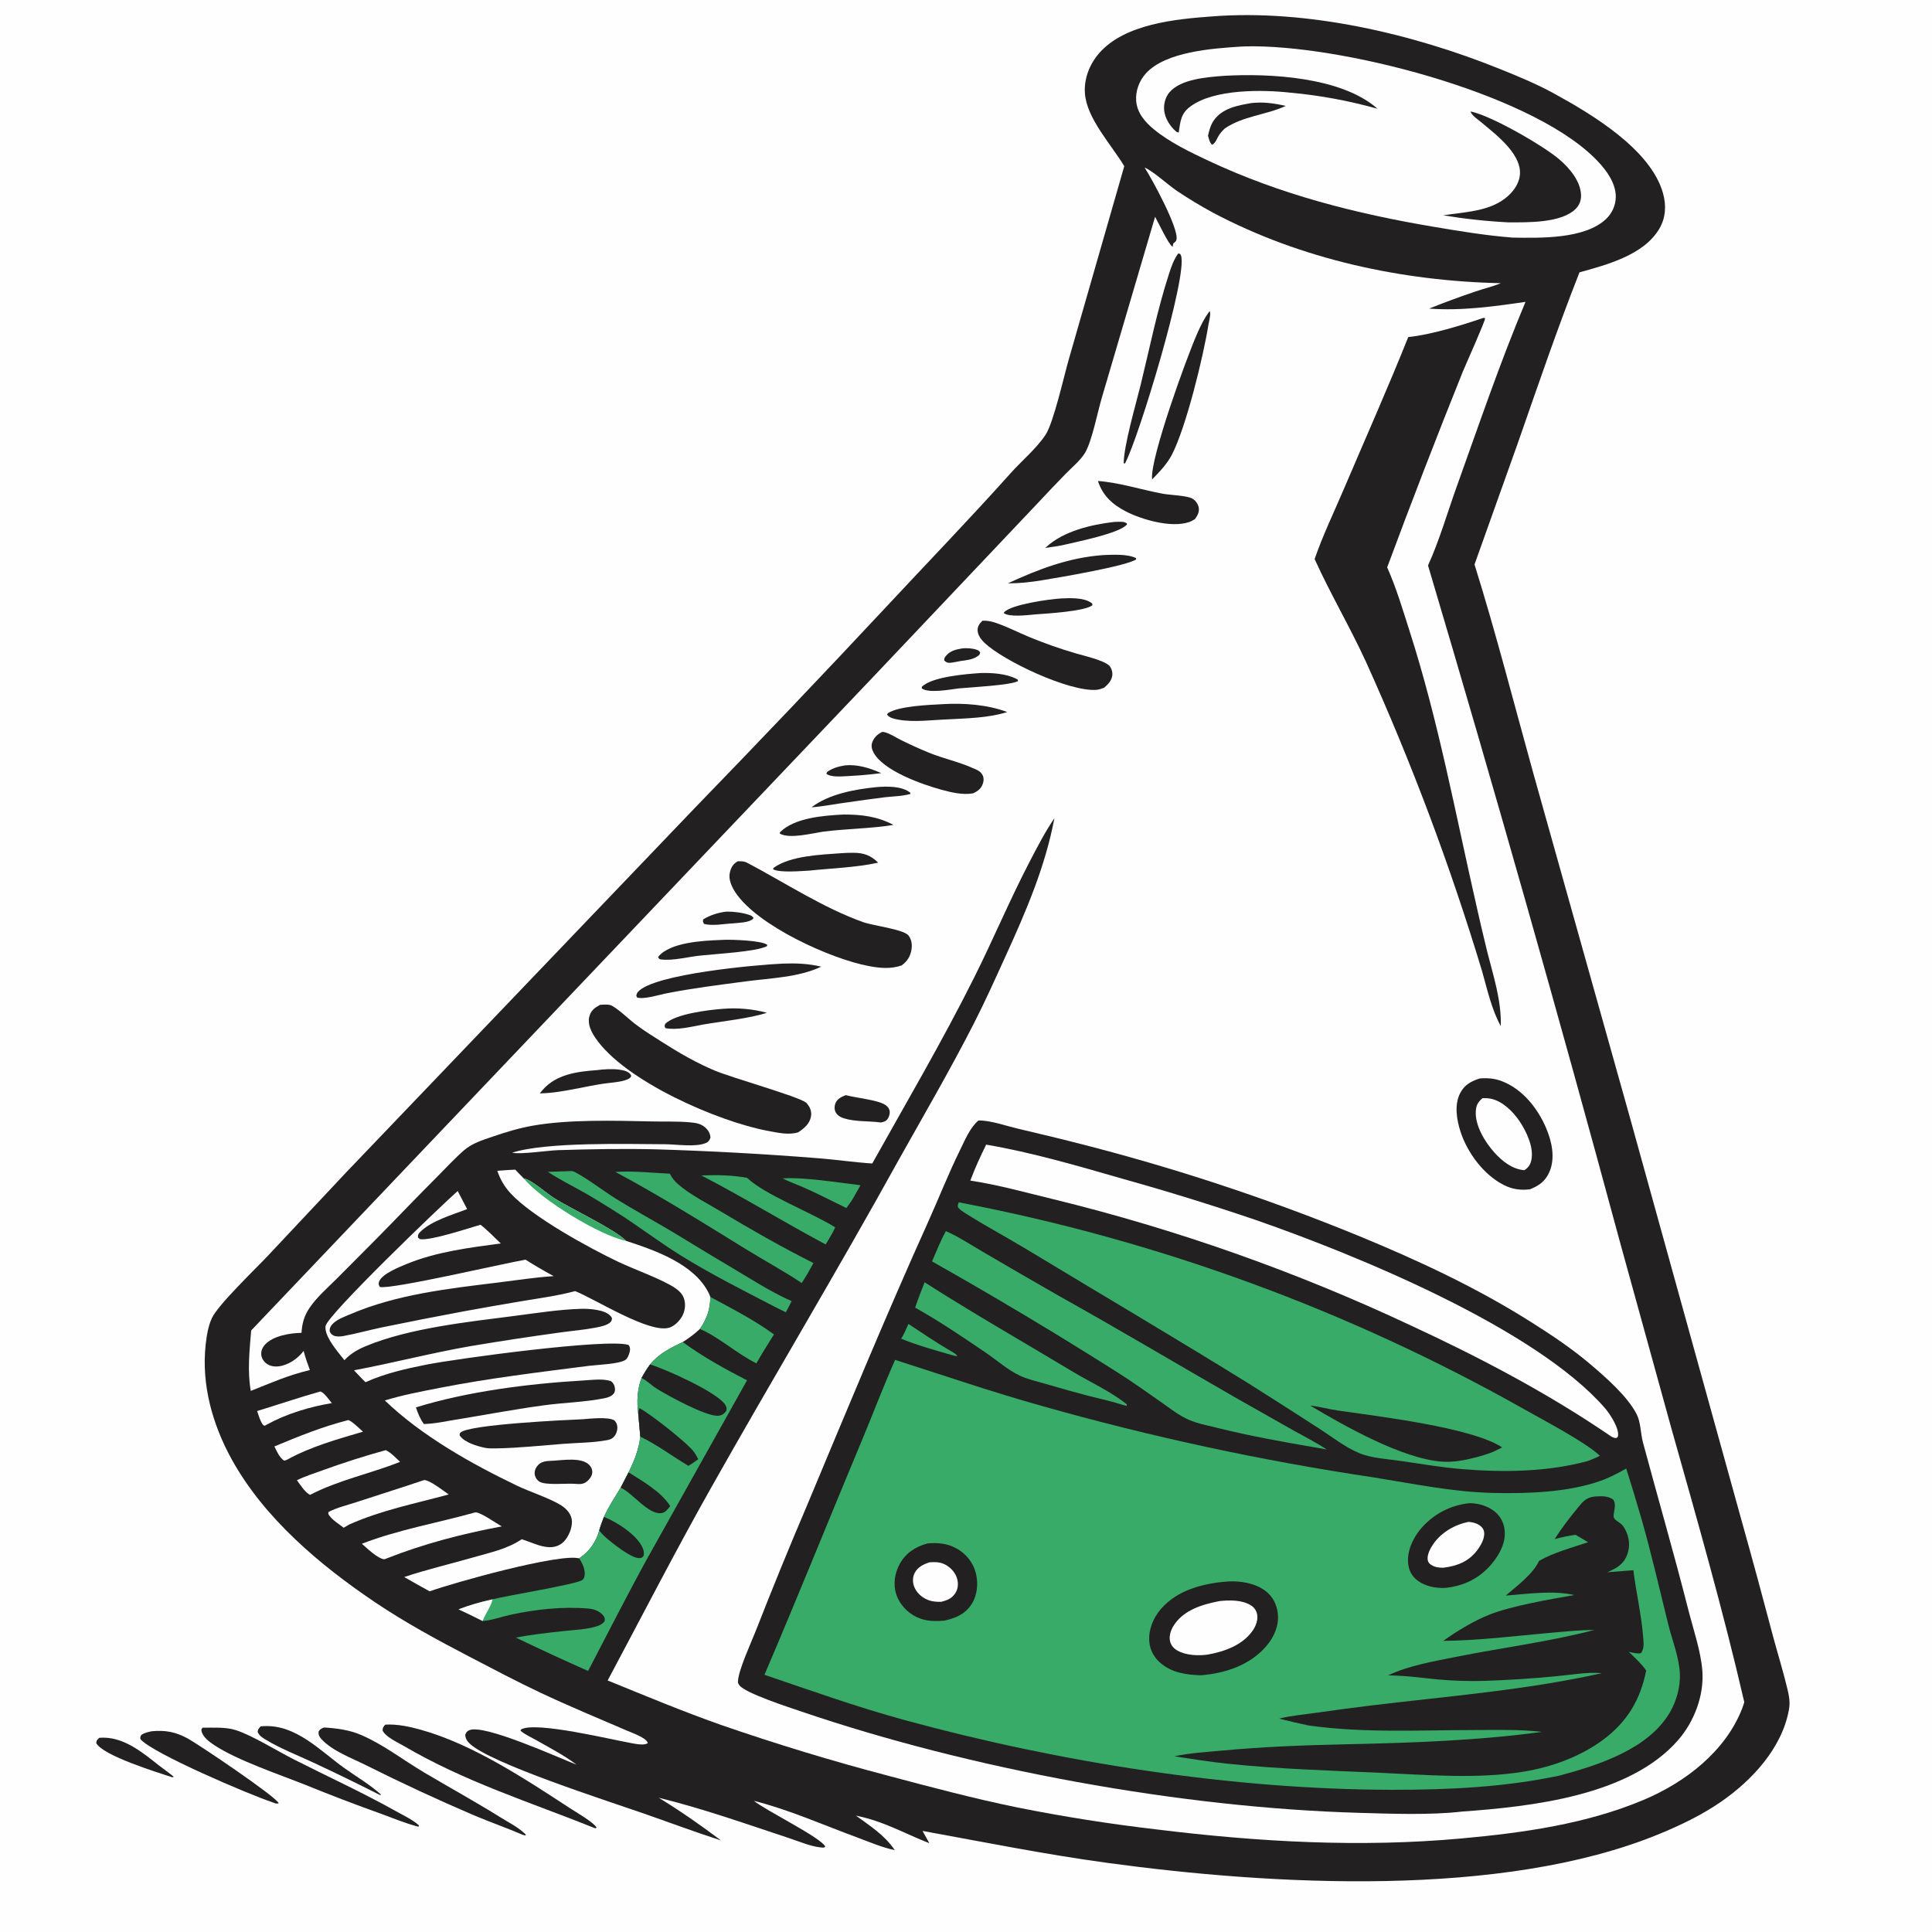 <svg xmlns="http://www.w3.org/2000/svg" version="1.1" xmlns:xlink="http://www.w3.org/1999/xlink" width="1024" height="1024"><rect width="100%" height="100%" fill="#808080" stroke="none"/><svg version="1.1" xmlns="http://www.w3.org/2000/svg" style="display: block;" viewBox="0 0 2048 2048" width="1024" height="1024">
<path transform="translate(0,0)" fill="rgb(254,254,254)" d="M 0 0 L 2048 0 L 2048 2048 L 0 2048 L 0 0 z"></path>
<path transform="translate(0,0)" fill="rgb(34,32,32)" d="M 1284.57 17.413 C 1385.66 9.528 1497.4 35.734 1590.56 73.366 C 1609.45 80.996 1628.49 88.848 1646.4 98.617 C 1686.74 120.633 1749.64 158.024 1762.8 204.62 C 1766.42 217.469 1765.89 230.612 1759.02 242.347 C 1742.63 270.325 1703.38 280.663 1674.33 288.687 C 1650.81 348.298 1630.1 409.194 1608.96 469.687 L 1563.05 598.36 C 1585.96 671.6 1605.01 746.426 1625.57 820.389 L 1727.59 1183.94 L 1846.24 1612.18 C 1857.8 1653.46 1869.04 1694.83 1879.96 1736.28 C 1884.86 1754.39 1890.47 1772.42 1894.79 1790.67 C 1896.58 1798.21 1897.76 1804.64 1896.35 1812.39 C 1888.95 1853.04 1857.41 1887.06 1824.53 1909.82 C 1803.93 1924.08 1780.9 1935.09 1757.77 1944.55 C 1592.35 2012.19 1349.07 1998.64 1173.51 1974.68 C 1107.92 1965.73 1043.03 1952.71 977.93 1940.84 L 985.112 1953.87 C 957.596 1943.08 937.315 1930.78 907.316 1924.6 C 922.52 1935.74 937.799 1945.35 948.507 1961.23 C 934.563 1958.27 921.115 1952.38 907.768 1947.45 C 872.03 1934.25 836.046 1918.24 799.117 1908.94 C 811.201 1918.89 871.704 1948.68 874.81 1957.58 L 873.277 1958.55 C 861.342 1958.28 848.029 1952.31 836.738 1948.59 C 790.991 1933.5 745.105 1917.11 698.291 1905.7 C 720.963 1919.52 743.032 1934.94 764.239 1950.91 C 736.244 1941.86 708.592 1931.51 680.802 1921.83 C 644.31 1909.12 519.283 1869.1 497.811 1848.19 C 494.986 1845.44 493.327 1842.77 493.186 1838.77 C 494.359 1836.32 494.82 1835.25 497.497 1834.08 C 513.043 1827.28 591.579 1863.01 611.194 1870.65 C 598.112 1860.73 582.889 1852.87 568.62 1844.72 C 563.073 1841.56 556.487 1838.76 551.715 1834.56 L 552.451 1833.19 C 568.232 1824.55 647.342 1843.94 669.568 1847.84 C 674.233 1848.65 682.726 1850.55 686.712 1847.75 L 686.276 1846.74 C 684.168 1841.86 669.479 1836.63 664.653 1834.56 C 634.093 1821.45 603.273 1808.62 573.18 1794.47 C 547.755 1782.51 522.844 1769.3 497.929 1756.33 C 463.74 1738.53 429.652 1720.07 397.643 1698.52 C 339.178 1659.17 279.914 1609.28 245.467 1546.68 C 225.226 1509.9 213.411 1467.83 217.991 1425.69 C 219.012 1416.29 220.599 1405.81 224.663 1397.17 C 231.459 1382.73 270.725 1345.27 284.182 1330.93 L 367.671 1242.02 L 736.112 856.9 C 804.427 786.439 872.095 715.353 939.106 643.651 C 983.257 596.3 1028.23 549.7 1071.42 501.47 C 1082.78 488.779 1099.28 474.834 1108.44 460.715 C 1116.95 447.585 1127.96 398.167 1133.04 380.649 L 1191.77 176.159 C 1178.27 153.617 1152 125.667 1150.07 99.096 C 1148.93 83.48 1154.88 68.274 1165.02 56.539 C 1191.93 25.387 1246.14 20.241 1284.57 17.413 z"></path>
<path transform="translate(0,0)" fill="rgb(254,254,254)" d="M 1213.33 177.672 C 1220.99 180.425 1238.62 196.189 1246.87 201.87 C 1259.53 210.391 1272.59 218.295 1286.01 225.554 C 1379.24 274.882 1485.9 297.939 1590.94 300.201 C 1582.43 303.736 1573.21 305.89 1564.47 308.841 C 1547.87 314.445 1531.22 320.591 1514.96 327.109 C 1548.53 329.715 1583.94 324.834 1617.11 319.993 C 1590.06 384.309 1567.5 450.821 1543.95 516.495 C 1534.15 543.835 1525.77 573.054 1513.77 599.431 C 1584.44 837.213 1652.15 1075.87 1716.88 1315.33 L 1771.27 1512.47 C 1798.58 1609.34 1826.39 1706.25 1849.01 1804.35 C 1848.32 1806.73 1847.53 1809.07 1846.65 1811.39 C 1828.86 1856.78 1786.17 1889.46 1742.47 1907.88 C 1681.73 1933.48 1614.98 1942.82 1549.76 1948.79 C 1441.81 1958.67 1333.57 1952.52 1226.18 1939.28 C 1176.46 1933.51 1126.98 1925.7 1077.9 1915.87 C 1032.42 1906.53 987.539 1894.63 942.695 1882.69 C 882.581 1866.92 823.093 1848.84 764.362 1828.51 C 723.688 1814.17 684.065 1797.63 644.142 1781.36 C 680.563 1713.15 715.86 1644.37 753.837 1577 C 819.423 1460.64 888.309 1346.06 952.887 1229.15 C 979.769 1181.19 1007.34 1133.89 1032.36 1084.89 C 1044.55 1061.02 1055.46 1036.61 1066.57 1012.23 C 1087.85 965.514 1108.21 918.069 1117.7 867.339 C 1107.8 881.822 1099.65 897.739 1091.55 913.275 C 1070.5 953.674 1052.89 995.776 1032.51 1036.52 C 999.002 1103.5 961.157 1168 924.621 1233.35 C 905.534 1232.13 886.436 1229.25 867.327 1227.77 C 810.331 1223.23 753.232 1220.09 696.081 1218.36 C 661.464 1217.5 626.38 1218.12 591.751 1219.2 C 580.701 1219.55 551.916 1223.98 542.958 1221.89 C 579.052 1210.28 664.771 1212.79 704.849 1212.93 C 716.785 1212.97 737.293 1216.27 748.146 1211.68 C 751.093 1210.43 752.08 1208.79 753.15 1205.9 C 752.846 1202.29 751.76 1199.64 749.328 1196.89 C 744.285 1191.18 737.923 1190.23 730.697 1189.64 C 717.406 1188.55 703.731 1189.07 690.386 1188.76 C 651.76 1187.88 602.75 1186.56 564.895 1193.23 C 550.209 1195.82 536.268 1200.05 522.198 1204.88 C 511.588 1208.52 500.503 1211.88 491.877 1219.36 C 482.253 1227.71 473.407 1237.39 464.386 1246.41 C 442.336 1268.46 420.88 1291.07 398.972 1313.25 L 356.716 1355.7 C 347.056 1365.34 336.061 1374.83 328.307 1386.12 C 322.449 1394.65 320.278 1402.61 319.602 1412.85 C 307.17 1413.19 289.922 1415.81 281.017 1425.26 C 278.311 1428.13 276.646 1431.79 276.927 1435.78 C 277.191 1439.55 279.313 1443.01 282.272 1445.28 C 286.047 1448.18 290.898 1448.94 295.528 1448.36 C 305.698 1447.09 315.864 1440.13 321.84 1432.02 C 323.667 1438.95 326.014 1445.59 328.489 1452.31 C 304.285 1458.12 288.298 1465.59 265.821 1474.41 C 262.104 1453.07 264.508 1431.76 266.249 1410.35 L 931.129 711.732 L 1099.83 533.566 C 1109.74 522.923 1119.77 512.393 1129.92 501.977 C 1136.34 495.385 1144.95 488.344 1149.82 480.597 C 1157.45 468.453 1163.4 436.858 1168.07 421.272 L 1224.44 229.798 C 1228.11 236.215 1238.69 259.256 1243.02 261.586 L 1243.71 258.134 C 1245.28 256.79 1246.68 256.014 1247.13 253.929 C 1249.72 241.881 1220.2 187.95 1213.33 177.672 z"></path>
<path transform="translate(0,0)" fill="rgb(34,32,32)" d="M 1037.31 1187.7 C 1050.17 1187.72 1065.17 1193.09 1077.66 1196.11 C 1097.53 1200.92 1117.45 1205.42 1137.24 1210.55 C 1240.15 1236.37 1341.09 1269.5 1439.27 1309.7 C 1503.17 1335.97 1565.97 1365.21 1624.38 1402.3 C 1645.25 1415.54 1666.23 1429.57 1685.13 1445.56 C 1701.54 1459.44 1725.17 1479.99 1734.91 1499.09 C 1739.37 1507.85 1739.05 1519.54 1741.63 1529.14 C 1757.49 1588.21 1774.58 1646.97 1789.64 1706.27 C 1794.75 1726.37 1803.02 1750.46 1804.56 1771.07 C 1806.53 1797.38 1795.89 1825.1 1778.71 1844.77 C 1727.18 1903.77 1623.23 1915.03 1549.76 1920.35 C 1515.99 1924.22 1475.23 1922.67 1440.83 1921.69 C 1251.45 1916.31 1029.11 1875.56 849.402 1814.27 C 838.35 1810.51 789.965 1794.92 783.807 1786.49 C 782.461 1784.64 782.142 1783.97 782.311 1781.72 C 783.248 1769.23 796.23 1741.3 801.275 1728.52 C 818.693 1683.91 836.806 1639.58 855.607 1595.53 C 897.569 1495.23 938.941 1394.88 983.654 1295.75 C 995.227 1270.1 1005.45 1243.9 1017.91 1218.63 C 1023.01 1208.3 1028.37 1195.05 1037.31 1187.7 z"></path>
<path transform="translate(0,0)" fill="rgb(55,171,103)" d="M 948.871 1441.53 C 1000.81 1458.13 1052.07 1475.75 1104.64 1490.41 C 1220.18 1523.15 1337.7 1548.46 1456.49 1566.16 C 1498.05 1572.78 1539.67 1581.51 1581.86 1582.54 C 1618.34 1583.44 1661.02 1582.12 1695.71 1570.08 C 1705.7 1566.61 1714.72 1561.87 1723.9 1556.69 C 1729.66 1575.01 1735.22 1593.39 1740.55 1611.83 C 1750.95 1648.45 1759.34 1685.39 1768.52 1722.29 C 1772.72 1739.16 1780.24 1757.53 1780.77 1774.98 C 1781.19 1788.45 1777.16 1802.85 1770.53 1814.51 C 1748.11 1853.92 1694.63 1871.1 1653.22 1882.19 C 1594.97 1894.54 1535.71 1897.31 1476.28 1897.26 C 1306.24 1897.11 1123.23 1868.21 959.288 1823.45 C 908.87 1809.69 859.811 1792.12 810.351 1775.36 C 846.002 1692.01 879.78 1607.88 914.729 1524.24 C 926.244 1496.69 936.665 1468.83 948.871 1441.53 z"></path>
<path transform="translate(0,0)" fill="rgb(34,32,32)" d="M 1690.88 1586.34 C 1697.98 1586.02 1703.65 1585.46 1709.91 1589.44 C 1713.91 1595.09 1710.46 1601.41 1710.43 1607.87 C 1711.48 1610.91 1713.73 1612.05 1716.25 1613.79 C 1719.43 1616 1721.06 1617.99 1722.86 1621.47 C 1727.14 1629.71 1728.23 1638.92 1725 1647.72 C 1721.07 1658.42 1713.54 1662.39 1703.81 1666.66 L 1731.43 1664.5 C 1734.42 1688.86 1740.3 1713.17 1742.02 1737.66 C 1742.38 1742.79 1742.78 1748.43 1739.31 1752.49 C 1734.98 1753.18 1730.76 1751.88 1726.52 1750.97 C 1733.03 1757.22 1739.83 1763.41 1745 1770.84 C 1738.8 1802.12 1724.63 1825.63 1698.69 1844.73 C 1674.71 1862.39 1644.21 1873.28 1615 1878.04 C 1565.65 1886.08 1512.86 1881.45 1463.06 1879.24 C 1408.94 1876.84 1354.72 1875.22 1300.8 1869.55 C 1282.11 1867.59 1263.48 1864.52 1244.89 1861.78 C 1261.2 1858.17 1278.54 1857.28 1295.17 1855.72 C 1339.21 1851.59 1382.83 1849.98 1427 1849.01 C 1496.29 1847.49 1565.83 1845.2 1634.55 1835.88 C 1611.68 1833.13 1588.18 1833.87 1565.19 1833.88 C 1505.6 1833.92 1446.44 1837.34 1387.22 1829.08 C 1376.73 1826.89 1366.29 1824.46 1355.91 1821.81 C 1368.48 1818.72 1381.58 1817.5 1394.41 1815.74 C 1413.67 1812.96 1432.97 1810.39 1452.3 1808.03 C 1534.53 1798.01 1617.2 1791.76 1698.16 1773.58 C 1682.47 1772.24 1664.44 1775.53 1648.71 1776.95 C 1623.28 1779.41 1597.78 1781.03 1572.25 1781.82 C 1556.66 1782.19 1540.76 1781.77 1525.23 1780.35 C 1507.15 1778.7 1489.69 1776.05 1471.46 1775.99 C 1493.23 1765.56 1519.35 1761.21 1542.89 1756.47 C 1591.68 1746.65 1641.92 1740.43 1690.04 1727.87 C 1674.41 1727.83 1658.64 1729.56 1643.07 1730.91 C 1605.41 1734.19 1567.72 1739.04 1529.89 1739.37 C 1544.86 1728.79 1562.18 1718.16 1579.23 1711.44 C 1602.27 1702.37 1643.45 1695.19 1668.78 1690.83 C 1646.3 1685.57 1619.01 1689.63 1596.11 1691.38 C 1607.66 1681.54 1625.17 1668.48 1631.45 1654.63 C 1646.82 1645.76 1666.63 1640.42 1683.45 1634.84 L 1670.13 1626.91 C 1662.62 1628.08 1655.37 1629.48 1648.03 1631.47 C 1655.2 1620.08 1663.92 1608.85 1672.44 1598.42 C 1678.11 1591.49 1681.46 1587.28 1690.88 1586.34 z"></path>
<path transform="translate(0,0)" fill="rgb(34,32,32)" d="M 1301.89 1676.42 C 1315.09 1675.68 1330.62 1678.27 1341.33 1686.39 C 1349.14 1692.3 1353.6 1701 1354.56 1710.68 C 1355.8 1723.17 1350.72 1735 1342.78 1744.42 C 1325.34 1765.14 1298.86 1773.82 1272.74 1775.88 C 1257.8 1775.27 1243.34 1773.49 1231.22 1763.71 C 1223.65 1757.61 1218.94 1749.51 1218.28 1739.72 C 1217.43 1727.21 1222.55 1714.98 1230.6 1705.61 C 1248.11 1685.22 1276.18 1678.24 1301.89 1676.42 z"></path>
<path transform="translate(0,0)" fill="rgb(254,254,254)" d="M 1292.64 1697.23 C 1303.25 1696.04 1316.78 1695.87 1326.05 1701.77 C 1329.44 1703.93 1331.81 1707.13 1332.57 1711.11 C 1333.75 1717.22 1331.35 1723.54 1327.89 1728.51 C 1317.17 1743.92 1298.07 1750.74 1280.39 1753.89 C 1270.48 1755.42 1257.22 1754.75 1248.31 1749.79 C 1244.39 1747.61 1241.41 1744.4 1240.35 1739.98 C 1238.91 1733.96 1241.29 1727.39 1244.63 1722.41 C 1255.34 1706.38 1274.79 1700.7 1292.64 1697.23 z"></path>
<path transform="translate(0,0)" fill="rgb(34,32,32)" d="M 1558.03 1593.4 C 1567.41 1593.63 1576.75 1596.23 1584.2 1602.12 C 1590.45 1607.07 1594.08 1613.98 1594.96 1621.88 C 1596.42 1635 1589.71 1647.6 1581.57 1657.41 C 1568.44 1673.23 1551.49 1681.43 1531.22 1683.31 C 1521.2 1683.45 1511.16 1681.65 1502.89 1675.59 C 1497.08 1671.32 1493.68 1665.39 1492.81 1658.24 C 1491.2 1645 1497.24 1631.35 1505.54 1621.28 C 1518.64 1605.39 1537.52 1595.35 1558.03 1593.4 z"></path>
<path transform="translate(0,0)" fill="rgb(254,254,254)" d="M 1556.76 1613.23 C 1560.81 1613.58 1564.56 1614.43 1568.03 1616.63 C 1570.69 1618.33 1572.68 1620.69 1573.19 1623.9 C 1574.25 1630.57 1569.68 1638.35 1565.83 1643.41 C 1556.71 1655.42 1544.63 1659.99 1530.24 1661.82 C 1525.78 1662.03 1521.06 1661.34 1517.21 1658.88 C 1515.04 1657.5 1513.72 1655.93 1513.38 1653.3 C 1512.67 1647.74 1516.47 1640.83 1519.52 1636.47 C 1528.07 1624.25 1542.33 1616.07 1556.76 1613.23 z"></path>
<path transform="translate(0,0)" fill="rgb(34,32,32)" d="M 982.95 1636.18 C 993.913 1635.09 1003.94 1635.96 1013.8 1641.36 C 1024.03 1646.96 1031.65 1656.36 1034.48 1667.73 C 1037.21 1678.69 1035.98 1691.22 1029.73 1700.8 C 1023.04 1711.05 1012.73 1715.44 1001.23 1717.87 C 991.11 1718.8 981.55 1718.75 972.116 1714.35 C 961.975 1709.62 953.554 1700.76 950.069 1690.05 C 946.588 1679.34 948.447 1667.24 953.923 1657.53 C 960.424 1646 970.497 1639.63 982.95 1636.18 z"></path>
<path transform="translate(0,0)" fill="rgb(254,254,254)" d="M 985.516 1656.09 C 991.496 1655.7 997.024 1655.75 1002.39 1658.77 C 1008.28 1662.08 1013.01 1667.4 1014.73 1674.03 C 1015.99 1678.95 1015.56 1684.25 1012.82 1688.6 C 1009.16 1694.42 1004.02 1696.44 997.603 1698 C 992.694 1698.07 988.03 1697.78 983.42 1695.91 C 977.181 1693.39 971.554 1688.36 969.097 1682.01 C 967.307 1677.38 967.258 1671.99 969.536 1667.51 C 972.773 1661.14 978.999 1658.07 985.516 1656.09 z"></path>
<path transform="translate(0,0)" fill="rgb(55,171,103)" d="M 1016.23 1274.49 C 1226.6 1314.55 1429.04 1388.62 1615.59 1493.78 C 1635.65 1505.27 1680.41 1528.44 1695.96 1543.19 C 1691.91 1545.33 1687.74 1546.96 1683.49 1548.63 C 1641.18 1560.34 1593.87 1560.92 1550.38 1557.36 C 1528.54 1555.58 1506.73 1551.89 1485.05 1548.7 C 1470.98 1546.63 1454.08 1545.83 1440.87 1540.39 C 1426.2 1534.35 1412.29 1523.37 1398.96 1514.73 C 1374.44 1498.86 1349.84 1483.13 1325.16 1467.54 C 1247.09 1419.15 1167.85 1372.45 1089.25 1324.92 C 1067.32 1311.66 1044.42 1299.5 1022.85 1285.79 C 1020.33 1284.19 1017.57 1282.46 1015.76 1280.05 C 1014.67 1278.62 1015.84 1276.17 1016.23 1274.49 z"></path>
<path transform="translate(0,0)" fill="rgb(34,32,32)" d="M 1388.89 1489.97 C 1398.68 1491.04 1408.55 1493.82 1418.37 1495.25 C 1459.67 1501.27 1560.55 1513.05 1592.37 1534.36 L 1582.59 1539.05 C 1576.43 1541.55 1569.98 1543.45 1563.55 1545.1 C 1552.36 1547.98 1540.23 1550.24 1528.63 1549.4 C 1486.48 1546.33 1425.62 1511.82 1388.89 1489.97 z"></path>
<path transform="translate(0,0)" fill="rgb(254,254,254)" d="M 1045.38 1213.36 C 1094.2 1221.64 1143.05 1236.06 1190.61 1249.73 C 1238.1 1263 1285.21 1277.59 1331.88 1293.48 C 1438.21 1330.49 1627.62 1408.05 1701.22 1492.56 C 1706.46 1498.57 1716.48 1513.86 1715.17 1522.07 C 1714.93 1523.6 1714.71 1523.27 1713.26 1524.38 C 1709.95 1524.39 1708.08 1522.8 1705.45 1521.03 L 1704.28 1520.23 C 1638.74 1475.75 1567.84 1438.6 1496.09 1405.31 C 1374.34 1348.07 1247.18 1303.14 1116.49 1271.19 C 1087.46 1264.17 1058.15 1255.94 1028.6 1251.48 C 1033.38 1238.41 1039.29 1225.85 1045.38 1213.36 z"></path>
<path transform="translate(0,0)" fill="rgb(55,171,103)" d="M 1002.65 1305.02 C 1016.11 1310.86 1029.13 1319.61 1041.83 1326.97 C 1068.1 1342.38 1094.47 1357.65 1120.91 1372.78 C 1184.05 1408.06 1246.07 1444.95 1308.75 1481 L 1371.3 1516.41 C 1383.01 1522.99 1395.19 1529.09 1406.38 1536.51 C 1401.48 1535.71 1396.59 1534.85 1391.72 1533.93 C 1357.99 1528.1 1324.51 1522.12 1291.28 1513.82 C 1281.19 1511.3 1270 1509.26 1260.43 1505.15 C 1249.63 1500.52 1239.93 1492.66 1230.32 1485.96 C 1214.81 1475.14 1199.41 1464.12 1183.4 1454.05 C 1119.28 1413.42 1054.12 1374.44 987.99 1337.16 C 992.637 1326.37 996.997 1315.33 1002.65 1305.02 z"></path>
<path transform="translate(0,0)" fill="rgb(55,171,103)" d="M 980.092 1359.26 C 1031.75 1392.31 1085.1 1422.75 1137.66 1454.32 C 1156.54 1465.65 1177.85 1475.16 1194.96 1489.07 L 1194.5 1488.77 L 1194.25 1490.32 L 1189.79 1489.13 C 1178.12 1485.31 1165.83 1482.75 1153.93 1479.7 C 1138.77 1475.73 1123.68 1471.51 1108.66 1467.06 C 1099.62 1464.44 1089.56 1462.25 1081.04 1458.23 C 1068.35 1452.25 1057.13 1442.21 1045.53 1434.31 C 1021.02 1417.6 995.99 1400.66 970.124 1386.15 C 973.08 1377.06 976.652 1368.17 980.092 1359.26 z"></path>
<path transform="translate(0,0)" fill="rgb(55,171,103)" d="M 962.975 1403.41 C 977.223 1412.9 991.365 1422.4 1006.11 1431.12 C 1008.22 1432.37 1014.27 1435.45 1014.82 1437.6 L 1011.78 1437.2 C 992.918 1431.83 973.446 1426.5 955.271 1419.11 C 958.398 1414.09 960.65 1408.83 962.975 1403.41 z"></path>
<path transform="translate(0,0)" fill="rgb(34,32,32)" d="M 1572.5 336.962 L 1574.3 337.322 C 1574.68 339.822 1553.09 387.876 1550.45 394.41 C 1522.86 463.057 1496.19 532.072 1470.46 601.437 C 1480.15 623.136 1487.2 647.044 1494.45 669.699 C 1524.64 763.914 1542.57 861.027 1564.46 957.33 C 1568.27 974.4 1572.25 991.431 1576.41 1008.42 C 1582.98 1034.48 1591.72 1060.57 1590.89 1087.69 C 1581.1 1069.98 1576.6 1048.92 1571.08 1029.53 C 1537.27 917.537 1496.11 807.894 1447.87 701.315 C 1430.92 664.44 1410.01 628.987 1393.55 592.631 C 1402.08 567.883 1413.8 543.559 1424.08 519.456 C 1447.13 465.404 1470.97 411.871 1492.81 357.304 C 1516.78 354.89 1549.38 344.86 1572.5 336.962 z"></path>
<path transform="translate(0,0)" fill="rgb(34,32,32)" d="M 636.033 1065.14 C 639.097 1065 642.617 1064.69 645.662 1065.13 C 648.226 1065.5 650.988 1067.49 653.072 1068.95 C 660.125 1073.88 666.301 1080.1 673.132 1085.35 C 682.701 1092.7 693.281 1099.14 703.454 1105.62 C 720.794 1116.65 738.328 1126.69 757.307 1134.72 C 775.817 1142.55 845.069 1161.89 854.437 1168.75 C 855.211 1169.32 856.224 1170.85 856.792 1171.62 C 859.283 1175 860.417 1179.16 859.71 1183.32 C 858.349 1191.32 852.468 1196.04 846.126 1200.28 C 836.193 1203.51 823.925 1200.63 813.919 1198.76 C 761.186 1188.92 661.672 1145.82 630.826 1099.76 C 626.677 1093.57 622.763 1085.58 624.631 1077.94 C 626.281 1071.18 630.27 1068.4 636.033 1065.14 z"></path>
<path transform="translate(0,0)" fill="rgb(34,32,32)" d="M 781.992 912.974 C 783.442 912.951 784.886 912.941 786.335 913.038 C 788.839 913.207 790.642 913.849 792.851 915.016 C 833.047 936.246 872.311 962.286 915.366 977.668 C 925.171 981.171 958.045 985.125 963.103 991.728 C 966.232 995.811 967.035 1001.29 966.267 1006.27 C 965.108 1013.79 961.825 1018.86 955.841 1023.36 C 944.169 1027.4 932.902 1026.29 920.983 1024.07 C 880.8 1016.58 803.228 981.393 779.814 946.353 C 775.862 940.438 771.949 932.417 773.664 925.111 C 775.042 919.241 776.872 916.115 781.992 912.974 z"></path>
<path transform="translate(0,0)" fill="rgb(34,32,32)" d="M 1568.62 1143.21 C 1577.04 1142.6 1584.25 1143.07 1592.24 1146.17 C 1614.04 1154.59 1630.12 1174.97 1639.02 1195.95 C 1645.08 1210.2 1648.85 1227.69 1642.38 1242.45 C 1638.07 1252.28 1631.26 1256.97 1621.68 1260.75 C 1611.78 1261.83 1603.38 1260.79 1594.32 1256.26 C 1572.88 1245.56 1555.5 1222.05 1548.2 1199.59 C 1544.06 1186.87 1541.42 1170.59 1548.06 1158.33 C 1552.78 1149.61 1559.66 1146.13 1568.62 1143.21 z"></path>
<path transform="translate(0,0)" fill="rgb(254,254,254)" d="M 1571.51 1164.08 C 1574.53 1164.02 1577.62 1164.12 1580.59 1164.74 C 1592.77 1167.31 1603.89 1178.34 1610.67 1188.37 C 1618.05 1199.29 1626.23 1216.44 1623.27 1229.83 C 1622.16 1234.82 1620.13 1237.65 1615.93 1240.47 C 1603.2 1239.49 1592.5 1230.98 1584.21 1221.82 C 1574.32 1210.89 1563.32 1193.03 1564.42 1177.77 C 1564.9 1171.19 1566.68 1168.41 1571.51 1164.08 z"></path>
<path transform="translate(0,0)" fill="rgb(34,32,32)" d="M 1041.48 657.943 C 1045.99 657.851 1049.93 658.439 1054.25 659.825 C 1066.61 663.79 1078.69 670.106 1090.71 675.123 C 1106.88 681.807 1123.39 687.624 1140.18 692.55 C 1148.16 694.93 1170.42 699.947 1175.93 705.716 C 1178.19 708.087 1179.43 712.372 1179.12 715.577 C 1178.55 721.482 1174.64 725.33 1170.41 729.026 C 1167.7 730.003 1164.89 731.091 1162 731.279 C 1132.71 733.188 1063.87 700.574 1043.84 681.631 C 1040.15 678.145 1036.24 673.16 1036.31 667.81 C 1036.37 663.509 1038.56 660.829 1041.48 657.943 z"></path>
<path transform="translate(0,0)" fill="rgb(34,32,32)" d="M 935.353 775.772 C 936.057 775.875 937.315 776.025 938.068 776.234 C 943.937 777.864 950.054 782.012 955.627 784.734 C 965.243 789.503 975.028 793.921 984.963 797.981 C 999.825 804.05 1016.01 807.441 1030.52 813.904 C 1035.17 815.976 1039.33 817.115 1041.7 821.931 C 1042.93 824.439 1042.89 827.565 1042.04 830.185 C 1040.15 836.056 1036.85 838.435 1031.47 840.97 C 1020.5 842.877 1008.43 840.025 997.862 837.116 C 977.677 831.562 936.308 817.176 925.918 797.564 C 924.088 794.11 923.278 790.643 924.636 786.849 C 926.497 781.652 930.501 778.025 935.353 775.772 z"></path>
<path transform="translate(0,0)" fill="rgb(34,32,32)" d="M 1163.84 509.849 C 1187.03 511.629 1209.64 519.098 1232.47 523.346 C 1240.69 524.876 1257.05 525.175 1263.54 528.309 C 1266.8 529.886 1269.91 534.049 1270.62 537.58 C 1271.63 542.682 1269.56 546.165 1266.75 550.227 C 1264.69 551.515 1262.74 552.645 1260.44 553.428 C 1241.53 559.846 1210.29 550.867 1193.15 541.973 C 1179.26 534.765 1168.75 525.178 1163.84 509.849 z"></path>
<path transform="translate(0,0)" fill="rgb(34,32,32)" d="M 830.093 1021.45 C 843.903 1020.93 857.084 1021.47 870.547 1024.71 C 846.574 1036.08 816.528 1036.86 790.426 1040.32 C 762.785 1043.99 735.207 1047.39 707.826 1052.73 C 699.944 1054.11 682.353 1059.85 675.293 1057.35 L 674.488 1055.37 C 674.835 1053.98 675.167 1052.77 676.107 1051.64 C 692.325 1032.25 804.279 1022.54 830.093 1021.45 z"></path>
<path transform="translate(0,0)" fill="rgb(34,32,32)" d="M 1249.13 268.543 L 1250.91 269.166 C 1251.47 269.894 1251.58 269.939 1251.93 270.947 C 1259.33 292.151 1206.44 466.232 1192.46 491.332 L 1191.17 491.097 C 1191.37 471.733 1204.06 428.73 1209.15 407.941 C 1218.77 368.606 1226.82 328.208 1239.38 289.686 C 1241.77 282.359 1244.41 274.721 1249.13 268.543 z"></path>
<path transform="translate(0,0)" fill="rgb(34,32,32)" d="M 1282.31 329.711 C 1282.46 330.361 1282.69 330.997 1282.76 331.66 C 1283.17 335.223 1281.57 340.622 1280.97 344.334 C 1275.54 378.217 1257.39 452.492 1242.37 481.782 C 1237.17 491.926 1229.18 500.033 1221.35 508.171 C 1221.31 507.897 1221.25 507.624 1221.23 507.348 C 1219.48 484.841 1257.46 380.12 1268.85 354.089 C 1272.55 345.645 1276.71 337.069 1282.31 329.711 z"></path>
<path transform="translate(0,0)" fill="rgb(34,32,32)" d="M 999.549 746.432 C 1021.7 745.069 1046.84 746.936 1067.74 754.797 C 1047.89 761.051 1025.88 761.379 1005.25 762.528 C 988.592 763.103 968.33 765.939 951.971 762.801 C 947.824 762.005 942.781 761.081 940.314 757.449 L 941.249 755.936 C 953.386 748.33 984.404 747.258 999.549 746.432 z"></path>
<path transform="translate(0,0)" fill="rgb(34,32,32)" d="M 1169.27 588.414 C 1179.55 588.072 1194.81 586.956 1204.24 591.636 L 1204.36 592.971 C 1194.28 600.068 1121.5 612.373 1105.22 615.007 C 1092.91 617.089 1080.89 618.388 1068.39 618.38 C 1100.88 603.329 1133.12 591.057 1169.27 588.414 z"></path>
<path transform="translate(0,0)" fill="rgb(34,32,32)" d="M 894.071 863.434 C 913.332 863.394 929.866 865.376 947.105 874.434 C 923.419 878.372 896.742 878.458 872.241 881.64 C 860.198 883.448 837.564 889.41 826.779 883.795 L 826.613 882.42 C 842.066 866.677 873.496 864.529 894.071 863.434 z"></path>
<path transform="translate(0,0)" fill="rgb(34,32,32)" d="M 891.821 904.424 C 896.059 904.061 900.333 904.002 904.585 903.995 C 915.499 903.974 923.132 906.717 930.884 914.456 C 907.656 919.586 881.944 920.342 858.25 922.851 C 849.335 923.283 826.806 925.427 819.449 921.436 L 819.984 919.988 C 837.921 907.028 870.12 906.027 891.821 904.424 z"></path>
<path transform="translate(0,0)" fill="rgb(34,32,32)" d="M 763.567 996.432 C 765.106 996.335 766.646 996.261 768.187 996.21 C 775.955 995.96 808.363 996.915 813.461 1001.72 L 812.802 1003.09 C 800.848 1008.91 759.644 1011.07 744.238 1012.78 C 730.195 1013.87 714.104 1018.83 700.157 1017 C 698.733 1016.82 698.425 1015.74 697.579 1014.65 C 697.734 1014.41 697.862 1014.15 698.043 1013.93 C 710.368 998.862 745.548 997.114 763.567 996.432 z"></path>
<path transform="translate(0,0)" fill="rgb(34,32,32)" d="M 632.463 1134.41 C 639.744 1133.45 649.362 1132.83 656.565 1133.88 C 660.499 1134.45 666.338 1135.57 668.573 1139.25 C 669.158 1140.21 669.226 1140.52 668.625 1141.64 C 667.562 1143.61 663.103 1145.02 661.036 1145.58 C 654.198 1147.42 646.663 1147.68 639.642 1148.75 C 629.621 1150.27 619.639 1152.35 609.684 1154.26 C 597.167 1156.7 584.979 1158.82 572.195 1159.02 C 573.19 1157.8 574.202 1156.59 575.231 1155.39 C 589.561 1138.84 611.893 1135.89 632.463 1134.41 z"></path>
<path transform="translate(0,0)" fill="rgb(34,32,32)" d="M 896.541 1160.88 C 907.037 1163.74 930.084 1165.95 938.153 1171.04 C 940.683 1172.63 942.815 1175.15 943.139 1178.23 C 943.413 1180.83 942.31 1184.39 940.681 1186.45 C 938.719 1188.92 936.652 1189.24 933.754 1189.87 C 921.151 1188.16 906.724 1189.27 894.614 1185.46 C 890.985 1184.31 887.369 1182.32 885.674 1178.74 C 884.316 1175.87 884.449 1172.2 885.692 1169.32 C 887.707 1164.65 892.092 1162.65 896.541 1160.88 z"></path>
<path transform="translate(0,0)" fill="rgb(34,32,32)" d="M 1039.75 713.432 C 1051.48 713.121 1066.32 714.06 1076.99 719.419 C 1079.15 720.504 1078.52 719.782 1079.21 721.893 C 1072.45 726.359 1026.69 728.725 1016.24 729.74 C 1006.94 730.874 984.578 735.249 977.134 729.701 L 977.189 728.049 C 987.802 717.282 1024.74 714.419 1039.75 713.432 z"></path>
<path transform="translate(0,0)" fill="rgb(34,32,32)" d="M 766.024 1069.41 C 781.797 1068.09 797.68 1069.5 812.973 1073.58 C 794.319 1079.66 765.201 1082.62 745.222 1086.07 C 733.166 1088.31 717.448 1092.31 705.297 1089.85 C 704.359 1087.64 704.351 1087.72 705.097 1085.45 C 715.487 1074.73 751.437 1070.51 766.024 1069.41 z"></path>
<path transform="translate(0,0)" fill="rgb(34,32,32)" d="M 1124.24 634.421 C 1133.59 633.924 1148.58 633.307 1156.5 638.824 C 1158.2 640.007 1157.66 639.345 1158 641.551 C 1150.27 648.059 1109.31 650.413 1097.76 651.248 C 1097.41 651.283 1097.06 651.322 1096.71 651.353 C 1089.52 651.987 1069.59 654.526 1063.91 649.753 C 1064.09 649.497 1064.24 649.215 1064.44 648.984 C 1071.9 640.734 1112.86 635.059 1124.24 634.421 z"></path>
<path transform="translate(0,0)" fill="rgb(34,32,32)" d="M 928.74 834.412 C 939.833 833.461 956.087 833.01 965.1 840.482 L 964.937 841.618 C 956.491 844.078 946.445 844.119 937.677 845.161 C 924.597 846.717 911.544 848.671 898.5 850.51 C 885.72 852.126 873.109 854.83 860.24 855.76 C 878.58 841.707 906.302 836.678 928.74 834.412 z"></path>
<path transform="translate(0,0)" fill="rgb(34,32,32)" d="M 1180.27 553.364 C 1181.95 553.164 1183.69 553.179 1185.39 553.139 C 1188.56 553.065 1192.34 552.835 1194.71 555.096 L 1194.47 556.088 C 1186.6 565.522 1139.67 574.7 1125.79 578.025 C 1119.93 579.224 1113.9 579.946 1107.99 580.837 L 1109.17 579.775 C 1127.47 563.027 1156.3 556.234 1180.27 553.364 z"></path>
<path transform="translate(0,0)" fill="rgb(34,32,32)" d="M 770.111 966.356 C 777.634 966.24 786.674 967.356 793.853 969.73 C 796.188 970.502 797.574 970.964 798.775 973.197 C 798.579 973.464 798.42 973.763 798.188 974 C 794.126 978.162 782.648 978.158 777.077 978.799 C 767.597 979.224 755.272 981.866 746.191 979.316 C 745.293 977.019 744.624 976.838 745.582 974.448 C 753.083 970.023 761.449 967.263 770.111 966.356 z"></path>
<path transform="translate(0,0)" fill="rgb(34,32,32)" d="M 895.965 811.284 C 909.054 810.102 922.393 814.206 934.138 819.577 C 926.564 820.56 919.003 821.288 911.392 821.915 C 906.753 822.227 902.108 822.534 897.465 822.771 C 891.782 823.061 880.27 824.021 875.909 820.091 L 876.958 818.149 C 883.032 814.002 888.859 812.482 895.965 811.284 z"></path>
<path transform="translate(0,0)" fill="rgb(34,32,32)" d="M 1020.29 687.294 C 1024.85 686.831 1030.74 687.225 1035.09 688.692 C 1037.12 689.376 1038.25 689.968 1039.09 691.984 L 1038.06 694.298 C 1032.12 699.243 1025.75 699.596 1018.36 700.69 C 1014.57 701.289 1010.58 702.402 1006.76 702.606 C 1004.03 702.752 1002.79 701.818 1000.89 700.075 C 1001.02 698.129 1000.81 697.913 1002.02 696.212 C 1006.48 689.953 1013.19 688.43 1020.29 687.294 z"></path>
<path transform="translate(0,0)" fill="rgb(254,254,254)" d="M 1314.6 49.429 C 1316.61 49.292 1318.63 49.2 1320.65 49.156 C 1418.7 46.8 1617.47 97.076 1689.19 166.387 C 1700.39 177.212 1712.97 192.467 1712.81 208.877 C 1712.65 217.641 1708.97 225.975 1702.61 232.007 C 1680.06 253.619 1632.8 252.278 1603.67 251.875 C 1575.77 249.768 1547.9 245.133 1520.32 240.502 C 1437.43 226.582 1357.25 206.234 1280.89 170.351 C 1261.4 161.191 1240.07 150.931 1223.37 137.28 C 1213.93 129.564 1205.45 119.809 1204.4 107.138 C 1203.53 96.621 1207.57 85.702 1214.6 77.914 C 1235.51 54.725 1285.21 51.373 1314.6 49.429 z"></path>
<path transform="translate(0,0)" fill="rgb(34,32,32)" d="M 1558.75 118.137 C 1580.55 122.34 1636.79 154.896 1653.43 169.357 C 1663.96 178.512 1675.37 192.004 1675.97 206.569 C 1676.2 212.047 1674.43 217.129 1670.59 221.087 C 1655.45 236.7 1619.24 235.663 1599.24 235.726 C 1575.99 234.542 1552.83 232.044 1529.87 228.245 C 1548.91 225.289 1570.6 224.497 1587.89 215.236 C 1597.87 209.885 1607.25 200.97 1610.35 189.746 C 1616.99 165.658 1585.92 142.859 1570.12 129.574 C 1566.93 126.897 1561.13 123.069 1559.3 119.339 C 1559.1 118.944 1558.93 118.538 1558.75 118.137 z"></path>
<path transform="translate(0,0)" fill="rgb(34,32,32)" d="M 1296.98 80.416 C 1346.29 77.49 1422.28 81.697 1460.21 115.255 C 1429.68 106.836 1399.8 101.131 1368.24 98.29 C 1337.9 94.867 1286.97 94.283 1261.88 112.848 C 1251.49 120.535 1251.34 128.676 1249.49 140.459 C 1248.3 140.321 1247.54 140.072 1246.61 139.297 C 1240.29 134.034 1234.82 125.134 1234.06 116.952 C 1233.45 110.295 1235.29 102.985 1239.68 97.857 C 1251.88 83.609 1279.71 81.816 1296.98 80.416 z"></path>
<path transform="translate(0,0)" fill="rgb(34,32,32)" d="M 1326.31 109.293 C 1339.01 107.807 1350.62 109.438 1362.99 112.289 C 1342.21 121.849 1317.43 123.04 1298.38 136.16 C 1295.33 138.964 1292.82 141.847 1290.9 145.537 C 1289.34 148.534 1288.01 152.008 1284.84 153.447 C 1282.19 151.075 1281.52 147.196 1280.53 143.88 C 1281.84 138.187 1283.17 132.854 1286.5 127.934 C 1295.42 114.765 1311.71 111.799 1326.31 109.293 z"></path>
<path transform="translate(0,0)" fill="rgb(254,254,254)" d="M 527.144 1241.13 C 533.482 1240.5 539.83 1240.19 546.189 1239.87 C 549.121 1243.05 552.235 1246.11 555.253 1249.21 C 562.923 1250.21 579.159 1264.72 586.579 1269.49 C 605.612 1281.71 650.332 1302.13 663.796 1315.42 C 694.234 1325.35 735.885 1339.75 751.198 1370.59 C 751.883 1371.97 752.472 1373.35 752.982 1374.81 C 752.854 1387.89 749.329 1398 741.916 1408.75 C 736.264 1414.11 730.291 1418.44 723.762 1422.65 C 710.709 1428.87 698.418 1434.96 689.096 1446.36 C 685.732 1451.04 682.798 1455.67 680.093 1460.76 C 675.512 1472.49 674.903 1485.65 676.528 1498.1 L 678.752 1522.98 C 677.135 1536.74 672.389 1548.38 666.314 1560.74 L 657.924 1577 C 651.867 1587.06 645.041 1597.27 640.218 1607.98 C 638.358 1612.7 636.634 1617.35 635.24 1622.24 C 632.093 1634.2 624.381 1645.27 613.871 1651.91 C 592.615 1646.46 480.58 1677.78 455.471 1686.88 C 446.415 1681.94 437.422 1676.88 428.494 1671.71 C 452.955 1663.56 478.453 1657.59 503.253 1650.46 C 520.498 1645.5 538.022 1641.85 553.047 1631.66 C 562.591 1634.53 572.519 1639.89 582.583 1640.09 C 588.145 1640.19 593.464 1638.34 597.444 1634.4 C 602.638 1629.25 606.508 1620.02 606.286 1612.69 C 606.066 1605.42 600.834 1599.57 594.976 1595.81 C 583.441 1588.41 561.934 1581.54 548.315 1575.01 C 499.568 1551.62 447.216 1522.26 407.947 1484.56 C 427.137 1478.6 446.918 1474.97 466.604 1471.12 C 519.098 1460.85 571.433 1454.63 624.413 1447.82 C 633.129 1446.7 655.794 1446.01 662.645 1441.74 C 665.373 1440.04 666.794 1435.94 667.503 1432.92 C 668.171 1430.08 668.023 1428.18 666.419 1425.77 C 644.978 1418.31 483.09 1440.35 451.701 1446.62 C 429.899 1450.98 407.762 1455.98 387.456 1465.19 C 383.236 1461.17 379.278 1456.78 375.243 1452.57 C 416.523 1444.84 457.253 1434.19 498.66 1426.97 C 530.202 1421.68 561.823 1416.86 593.51 1412.52 C 605.825 1410.76 618.542 1409.81 630.721 1407.46 C 635.499 1406.54 641.832 1405.42 645.82 1402.61 C 648.081 1401.02 648.41 1400.07 648.758 1397.42 C 648.095 1396.19 648.032 1395.92 646.984 1394.77 C 641.034 1388.21 624.421 1387.16 616.064 1387.4 C 592.802 1388.08 569.077 1391.86 545.993 1394.84 C 496.594 1401.2 433.698 1407.83 387.785 1426.96 C 378.818 1430.69 371.819 1434.79 365.085 1441.86 C 358.57 1433.45 343.719 1416.93 345.058 1405.85 C 346.457 1394.28 467.636 1277.9 485.183 1262.54 C 488.571 1268.9 491.907 1275.29 495.19 1281.7 C 479.884 1287.62 456.865 1294.15 445.257 1306.11 C 443.31 1308.11 442.901 1309.08 443.064 1311.82 L 445.026 1313.51 C 455.772 1315.56 496.736 1301.95 509.352 1298.27 C 516.991 1304.17 523.845 1311.47 530.849 1318.12 C 497.525 1322.54 462.278 1327.01 431.012 1339.91 C 423.562 1342.98 404.472 1350.53 401.817 1358.66 C 401.054 1361.01 401.4 1362.28 402.693 1364.22 C 414.457 1367.17 534.808 1339.11 557.073 1335.29 C 566.87 1341.48 576.742 1347.26 586.956 1352.74 C 567.221 1354.02 547.62 1357.11 528.003 1359.52 C 475.281 1365.99 420.595 1372.04 371.333 1393.14 C 365.172 1395.77 357.88 1398.26 353.015 1403 C 350.574 1405.37 349.482 1407.48 349.376 1410.92 C 350.57 1413.48 350.906 1414.33 353.556 1415.7 C 356.26 1417.09 360.852 1416.84 363.733 1416.31 C 377.523 1413.78 391.179 1409.96 404.911 1407.07 C 433.829 1401.11 462.804 1395.43 491.831 1390.03 C 513.039 1386.13 534.28 1382.41 555.552 1378.88 C 573.671 1375.89 591.904 1373.41 609.661 1368.62 C 631.147 1377.14 688.551 1413.96 709.522 1407.36 C 715.634 1405.43 721.308 1399.31 723.923 1393.61 C 726.428 1388.16 726.935 1381.64 724.856 1375.97 C 723.204 1371.47 719.957 1368.35 716.092 1365.65 C 702.812 1356.4 672.219 1345.6 655.386 1337.59 C 624.177 1322.73 563.597 1289.6 540.954 1264.66 C 534.423 1257.47 530.384 1250.25 527.144 1241.13 z"></path>
<path transform="translate(0,0)" fill="rgb(55,171,103)" d="M 555.253 1249.21 C 562.923 1250.21 579.159 1264.72 586.579 1269.49 C 605.612 1281.71 650.332 1302.13 663.796 1315.42 C 635.536 1309.64 573.728 1271.79 555.253 1249.21 z"></path>
<path transform="translate(0,0)" fill="rgb(34,32,32)" d="M 617.524 1463.42 C 626.738 1462.97 639.226 1460.98 647.856 1464.19 C 650.018 1465.98 651.325 1468.15 651.759 1470.95 C 652.134 1473.37 652.012 1475.66 650.315 1477.57 C 647.865 1480.32 644.309 1481.48 640.81 1482.18 C 620.047 1486.36 597.849 1486.79 576.793 1489.65 C 542.994 1494.23 509.456 1500.71 475.78 1506.13 C 467.055 1507.81 458.252 1509.24 449.366 1509.56 C 445.321 1504.05 443.012 1498.31 440.919 1491.88 C 495.733 1474.96 560.258 1466.77 617.524 1463.42 z"></path>
<path transform="translate(0,0)" fill="rgb(34,32,32)" d="M 617.767 1504.44 C 625.933 1503.82 644.567 1501.71 651.286 1505.65 C 653.281 1507.87 654.202 1509.6 654.382 1512.58 C 654.621 1516.51 653.116 1520.85 650.252 1523.6 C 648.182 1525.58 645.786 1526.22 643.042 1526.71 C 628.474 1529.36 612.522 1529.37 597.684 1530.49 C 573.961 1532.29 550.094 1534.93 526.304 1535.34 C 524.353 1535.37 522.409 1535.35 520.459 1535.34 C 518.448 1535.33 516.632 1535.25 514.645 1534.85 C 506 1533.09 492.546 1529.24 487.311 1521.73 C 487.34 1520.34 487.009 1519.72 488.066 1518.65 C 496.649 1509.96 600.235 1505.2 617.767 1504.44 z"></path>
<path transform="translate(0,0)" fill="rgb(34,32,32)" d="M 586.617 1548.41 C 586.682 1548.4 586.748 1548.39 586.814 1548.39 C 597.561 1547.77 616.225 1544.72 624.39 1552.66 C 626.704 1554.91 628.025 1557.79 627.809 1561.08 C 627.575 1564.65 625.007 1568.02 622.348 1570.25 C 617.959 1573.93 613.92 1573.18 608.612 1572.87 C 599.892 1572.27 577.472 1574.84 571.269 1570.26 C 568.764 1568.41 567.115 1565.67 566.809 1562.55 C 566.451 1558.9 568.005 1555.52 570.477 1552.92 C 574.732 1548.44 580.91 1548.77 586.617 1548.41 z"></path>
<path transform="translate(0,0)" fill="rgb(55,171,103)" d="M 689.096 1446.36 C 698.418 1434.96 710.709 1428.87 723.762 1422.65 C 744.894 1438.16 768.601 1451.24 791.877 1463.21 L 686.13 1652.05 C 664.497 1691.44 644.24 1731.52 623.406 1771.32 C 597.719 1759.91 572.203 1748.12 546.867 1735.95 C 563.849 1732.6 581.338 1730.74 598.546 1728.89 C 609.458 1727.72 621.443 1727.28 631.937 1724.12 C 635.652 1723 638.241 1721.77 640.795 1718.84 C 641.292 1716.4 641.403 1715.18 639.861 1713.06 C 636.172 1707.98 629.895 1705.66 623.891 1705.15 C 596.442 1702.8 568.326 1705.91 541.448 1711.68 C 531.908 1713.72 521.24 1717.72 511.622 1718.33 C 503.2 1714.05 494.698 1709.92 486.122 1705.95 C 497.994 1701.37 509.761 1698.04 522.183 1695.33 C 536.533 1691.51 611.048 1679.42 617.097 1674.96 C 618.851 1673.67 619.493 1672.03 619.754 1669.91 C 620.505 1663.82 617.288 1656.74 613.871 1651.91 C 624.381 1645.27 632.093 1634.2 635.24 1622.24 C 636.634 1617.35 638.358 1612.7 640.218 1607.98 C 645.041 1597.27 651.867 1587.06 657.924 1577 L 666.314 1560.74 C 672.389 1548.38 677.135 1536.74 678.752 1522.98 L 676.528 1498.1 C 674.903 1485.65 675.512 1472.49 680.093 1460.76 C 682.798 1455.67 685.732 1451.04 689.096 1446.36 z"></path>
<path transform="translate(0,0)" fill="rgb(34,32,32)" d="M 689.096 1446.36 C 704.875 1451.02 760.76 1475.94 768.863 1489.28 C 770.331 1491.7 770.407 1492.9 769.945 1495.62 C 767.45 1498.67 765.406 1500.42 761.26 1500.74 C 748.662 1501.74 707.701 1479.25 696.122 1472.02 C 690.546 1468.54 686.074 1463.6 680.093 1460.76 C 682.798 1455.67 685.732 1451.04 689.096 1446.36 z"></path>
<path transform="translate(0,0)" fill="rgb(34,32,32)" d="M 676.528 1498.1 C 676.882 1496.07 677.096 1494.52 677.901 1492.62 C 690.556 1499.79 723.189 1525.5 733.245 1536.25 C 736.133 1539.33 738.22 1543.06 740.146 1546.79 C 736.735 1549.28 733.419 1551.85 729.661 1553.79 C 714.228 1544.66 694.101 1529.88 678.752 1522.98 L 676.528 1498.1 z"></path>
<path transform="translate(0,0)" fill="rgb(34,32,32)" d="M 666.314 1560.74 C 681.809 1570.56 700.165 1580.84 710.506 1596.46 C 707.99 1599.6 705.391 1603.48 701.033 1603.99 C 686.947 1605.64 670.685 1582.57 657.924 1577 L 666.314 1560.74 z"></path>
<path transform="translate(0,0)" fill="rgb(34,32,32)" d="M 640.218 1607.98 C 653.647 1613.19 675.146 1627 681.129 1640.59 C 682.417 1643.52 682.862 1646.09 682.296 1649.25 C 680.791 1650.95 680.536 1651.43 678.138 1651.65 C 669.601 1652.46 647.643 1634.79 640.848 1628.6 C 638.705 1626.64 636.839 1624.66 635.24 1622.24 C 636.634 1617.35 638.358 1612.7 640.218 1607.98 z"></path>
<path transform="translate(0,0)" fill="rgb(254,254,254)" d="M 522.183 1695.33 C 520.301 1703.45 514.491 1710.48 511.622 1718.33 C 503.2 1714.05 494.698 1709.92 486.122 1705.95 C 497.994 1701.37 509.761 1698.04 522.183 1695.33 z"></path>
<path transform="translate(0,0)" fill="rgb(55,171,103)" d="M 652.329 1242.29 C 671.406 1240.99 690.89 1243.3 709.975 1244.15 C 712.453 1248.66 715 1252.06 718.915 1255.43 C 731.821 1266.54 748.377 1274.84 762.967 1283.55 C 795.786 1303.15 828.112 1321.74 862.295 1338.87 L 855.818 1350.48 C 853.915 1353.72 851.863 1356.87 849.872 1360.06 C 830.646 1347.21 810.114 1336.17 790.428 1324.02 C 744.913 1295.92 699.52 1267.54 652.329 1242.29 z"></path>
<path transform="translate(0,0)" fill="rgb(55,171,103)" d="M 603.298 1241.46 C 605.861 1241.22 607.317 1241.28 609.63 1242.53 C 624.703 1250.63 639.009 1262.08 653.639 1271.16 C 671.335 1282.14 689.647 1292.13 707.577 1302.72 C 728.399 1315.02 748.84 1327.92 769.716 1340.15 C 792.534 1353.52 814.963 1368.52 839.161 1379.27 C 837.227 1383.26 835.065 1387.16 833.009 1391.09 L 822.466 1385.86 C 788.418 1368.15 753.89 1350.93 721.293 1330.63 C 697.35 1315.72 675.075 1298.41 651.105 1283.49 C 640.48 1276.88 629.86 1270.13 618.951 1263.99 C 606.17 1256.8 592.948 1250.32 580.739 1242.17 L 603.298 1241.46 z"></path>
<path transform="translate(0,0)" fill="rgb(254,254,254)" d="M 503.91 1603.15 C 509.352 1602.89 525.948 1614.76 531.862 1618.04 C 489.938 1625.9 448.907 1636.53 409.216 1652.26 L 407.527 1652.89 C 400.549 1652.51 388.925 1641.05 383.608 1636.45 C 422.249 1621.46 464.084 1614.34 503.91 1603.15 z"></path>
<path transform="translate(0,0)" fill="rgb(55,171,103)" d="M 752.982 1374.81 C 775.708 1387.1 799.536 1399.2 820.416 1414.52 C 814.131 1424.69 807.688 1434.78 801.808 1445.19 C 781.053 1434.99 763.015 1417.91 741.916 1408.75 C 749.329 1398 752.854 1387.89 752.982 1374.81 z"></path>
<path transform="translate(0,0)" fill="rgb(55,171,103)" d="M 743.486 1246.03 C 759.327 1245.35 776.423 1245.64 791.993 1248.59 C 810.79 1266.6 860.354 1285.36 885.306 1301 C 883.508 1305.42 881.028 1309.43 878.617 1313.55 L 875.247 1319.19 C 830.962 1295.5 788.117 1269.18 743.486 1246.03 z"></path>
<path transform="translate(0,0)" fill="rgb(254,254,254)" d="M 449.219 1569.01 C 454.723 1568.13 470.389 1580.67 475.657 1584.19 C 439.573 1594 404.761 1600.71 370.232 1616.01 L 364.358 1619.45 C 359.533 1615.79 352.547 1611.44 349.061 1606.52 C 347.881 1604.86 347.809 1604.77 348.246 1602.73 C 357.104 1598.12 368.337 1595.46 377.875 1592.31 C 401.628 1584.45 425.541 1577.1 449.219 1569.01 z"></path>
<path transform="translate(0,0)" fill="rgb(254,254,254)" d="M 408.924 1537.23 C 414.565 1539.92 419.573 1545.39 424.083 1549.63 C 392.532 1562.22 359.145 1568.82 328.698 1584.61 C 323.444 1582.21 318.199 1573.71 314.735 1569.12 C 323.288 1564.89 332.684 1561.94 341.65 1558.69 C 363.914 1550.62 386.088 1543.49 408.924 1537.23 z"></path>
<path transform="translate(0,0)" fill="rgb(254,254,254)" d="M 369.231 1505.3 C 373.868 1506.95 380.761 1514.31 384.799 1517.63 C 357.854 1525.59 329.008 1533.58 304.421 1547.32 C 302.824 1548.13 302.538 1548.18 300.85 1548.19 C 295.85 1544.23 293.604 1538.88 290.887 1533.28 C 318.063 1521.98 340.474 1512.82 369.231 1505.3 z"></path>
<path transform="translate(0,0)" fill="rgb(55,171,103)" d="M 829.546 1249.16 C 852.239 1247.56 888.859 1253.67 912.164 1256.38 L 903.684 1271.36 C 901.682 1274.57 899.444 1277.56 897.177 1280.59 C 883.066 1273.64 868.997 1266.48 854.668 1259.99 C 846.373 1256.23 837.684 1253.23 829.546 1249.16 z"></path>
<path transform="translate(0,0)" fill="rgb(254,254,254)" d="M 339.475 1475.06 C 343.417 1475.78 348.871 1483.98 351.77 1487.36 C 328.216 1491.28 303.865 1498.57 282.916 1510.07 L 280.744 1511.36 L 278.931 1510.6 C 275.695 1506.34 274.317 1500.76 272.577 1495.75 C 294.922 1488.93 316.963 1481.37 339.475 1475.06 z"></path>
<path transform="translate(0,0)" fill="rgb(34,32,32)" d="M 408.389 1828.19 C 421.228 1827.44 434.138 1830.3 446.429 1833.72 C 501.016 1848.93 556.897 1885.88 604.256 1916.83 C 610.471 1920.89 629.235 1931.62 632.525 1937.41 L 630.927 1938.06 C 561.117 1910.04 493.005 1888.95 427.506 1850.48 C 420.931 1846.62 409.053 1841.47 405.58 1834.45 C 405.717 1830.95 406.239 1830.78 408.389 1828.19 z"></path>
<path transform="translate(0,0)" fill="rgb(34,32,32)" d="M 343.436 1831.21 C 356.924 1832.03 370.041 1833.7 382.564 1839.04 C 406.2 1849.11 427.501 1865.8 449.527 1878.86 C 476.515 1894.85 503.838 1909.86 530.487 1926.47 C 539.685 1932.2 549.577 1936.97 557.336 1944.69 L 557.155 1945.7 L 554.305 1945.05 C 537.215 1937.71 519.555 1931.58 502.411 1924.29 C 463.642 1907.71 425.385 1889.96 387.694 1871.05 C 372.711 1863.61 352.342 1856.07 340.891 1843.72 C 338.484 1841.13 337.491 1839.19 337.691 1835.54 C 339.297 1832.8 340.641 1832.4 343.436 1831.21 z"></path>
<path transform="translate(0,0)" fill="rgb(34,32,32)" d="M 214.717 1831.43 C 226.072 1831.49 239.223 1830.54 250.107 1834.04 C 267.166 1839.53 293.959 1856.15 311.255 1864.92 C 347.413 1883.27 384.306 1900.11 419.695 1919.95 C 427.542 1924.35 437.671 1929.04 444.197 1935.1 L 443.522 1936.39 C 430.17 1933.01 416.84 1927.39 403.903 1922.68 C 376.863 1913.01 350.037 1902.75 323.443 1891.91 C 295.691 1880.88 251.868 1866.12 227.477 1850.16 C 222.219 1846.72 214.61 1841.22 213.583 1834.63 C 213.305 1832.84 213.783 1832.78 214.717 1831.43 z"></path>
<path transform="translate(0,0)" fill="rgb(34,32,32)" d="M 160.929 1835.19 C 175.12 1833.87 185.83 1835.85 198.338 1842.51 C 209.82 1848.62 293.442 1905.03 295.446 1911.56 C 292.592 1912.51 290.352 1911.01 287.57 1910.04 C 264.888 1902.55 161.449 1858.58 148.914 1843.63 C 148.459 1841.26 148.693 1841.21 149.863 1839.05 C 153.372 1836.72 156.879 1836.08 160.929 1835.19 z"></path>
<path transform="translate(0,0)" fill="rgb(34,32,32)" d="M 276.332 1829.98 C 277.61 1829.88 278.89 1829.81 280.171 1829.76 C 313.802 1828.27 339.268 1855.68 364.546 1873.9 C 377.374 1883.15 392.555 1891.89 404.113 1902.57 L 402.652 1902.74 C 379.233 1890.85 355.617 1879.35 331.814 1868.26 C 315.08 1860.49 297.096 1853.52 281.355 1843.92 C 277.659 1841.67 274.94 1839.95 273.102 1835.94 C 273.494 1832.76 274.276 1832.32 276.332 1829.98 z"></path>
<path transform="translate(0,0)" fill="rgb(34,32,32)" d="M 105.326 1842.13 C 129.914 1840.23 149.648 1856.61 167.908 1870.99 C 173.278 1875.22 179.011 1879.1 184.237 1883.47 L 182.598 1884 C 166.295 1878.62 109.196 1861.1 102.008 1847.75 C 102.264 1844.53 103.104 1844.34 105.326 1842.13 z"></path>
</svg><style>@media (prefers-color-scheme: light) { :root { filter: none; } }
@media (prefers-color-scheme: dark) { :root { filter: none; } }
</style></svg>
